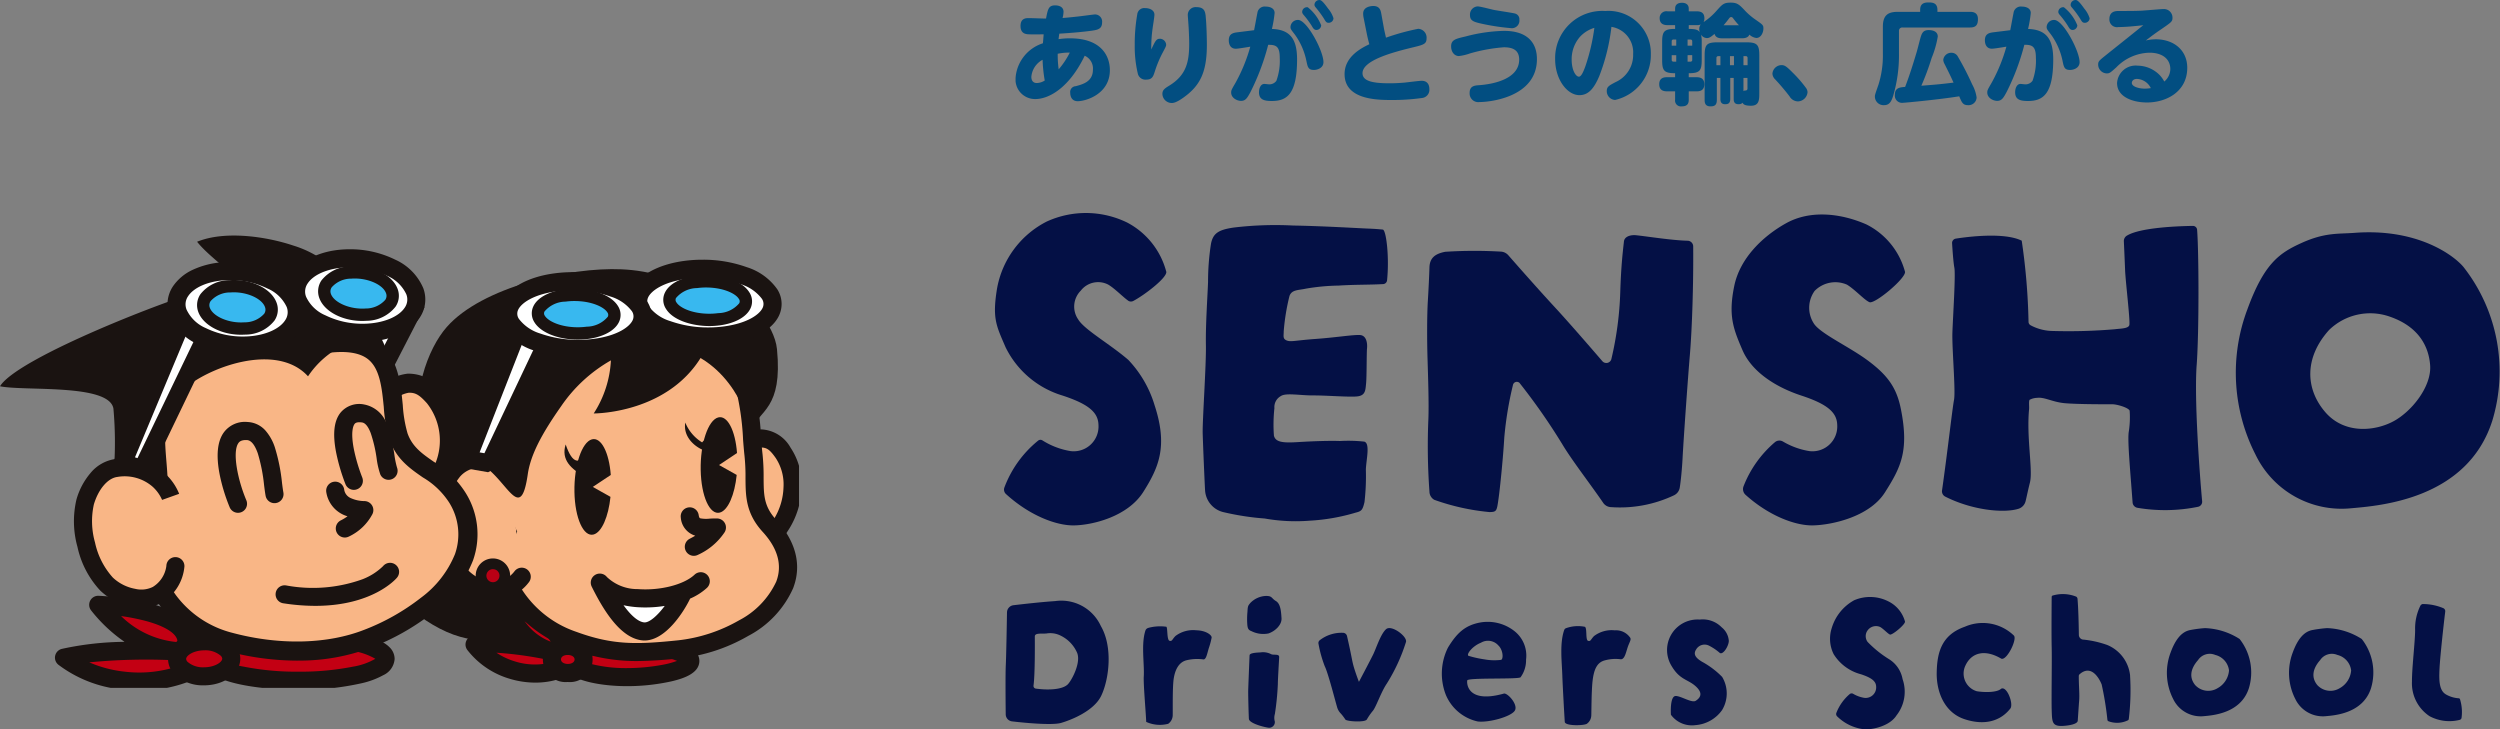 <svg xmlns="http://www.w3.org/2000/svg" width="297.182" height="86.715"><rect width="100%" height="100%" fill="#808080" stroke="none"/><defs><clipPath id="a"><path data-name="長方形 6340" fill="none" d="M0 0h94.983v53.771H0z"/></clipPath><clipPath id="b"><path data-name="長方形 6339" fill="#041045" d="M0 0h178.908v61.396H0z"/></clipPath><clipPath id="c"><path data-name="長方形 6341" fill="#024e81" d="M0 0h139.284v12.643H0z"/></clipPath></defs><g data-name="グループ 11214"><g data-name="グループ 11104" transform="translate(0 28.001)" clip-path="url(#a)"><path data-name="パス 65742" d="M51.122 31.563c.985 1.533-.714 5.5-1.762 6.9-1.61 2.159-3.754 1.1-4.981-.838.806 4.484 6.176 8.92 10.325 10.071 3.31.918 7.554.84 9.97-1.909-1.53-.026-2.977-1.932-3.392-3.315-2.856-.1-4.611.119-6.79-1.8-1.8-1.582-2.107-3.516-2.642-5.777" fill="#1a1311"/><path data-name="パス 65743" d="M67.709 50.401c-.015 1.108 2.908 2.045 6.527 2.089s7.813-.8 7.827-1.91-4.159-2.061-7.777-2.106-6.564.818-6.577 1.927" fill="#c30013"/><path data-name="パス 65744" d="M74.009 47.399h.291a24.831 24.831 0 015.5.687c1.44.368 3.352 1.029 3.335 2.505-.019 1.452-1.878 2.061-3.276 2.393a24.393 24.393 0 01-5.639.578c-2.559-.031-5.743-.526-7.005-1.822a1.881 1.881 0 01-.583-1.356c.016-1.316 1.427-2.022 2.607-2.382a17.022 17.022 0 014.77-.603zm6.475 3.161a10.393 10.393 0 00-1.753-.518 23.3 23.3 0 00-4.458-.493h-.264a16.132 16.132 0 00-3.7.391 5.281 5.281 0 00-1.323.479 5.46 5.46 0 001.4.535 16.633 16.633 0 003.861.464h.26a23.234 23.234 0 004.322-.406 10.123 10.123 0 001.654-.452z" fill="#1a1311"/><path data-name="パス 65745" d="M66.66 48.791c0-2.644-4.948-4.571-6.7-4.953 1.267 2.748 3.274 5.2 5.973 5.66-3.013-.555-6.429-1.267-9.52-.881a9.2 9.2 0 009.754 3.075" fill="#c30013"/><path data-name="パス 65746" d="M63.649 53.144a10.59 10.59 0 01-3.082-.464 9.912 9.912 0 01-5.012-3.415 1.074 1.074 0 01.724-1.714 20.207 20.207 0 014.754.052 14.859 14.859 0 01-2.05-3.315 1.074 1.074 0 011.2-1.5c1.593.347 7.544 2.383 7.547 6a1.075 1.075 0 01-.779 1.034 1.075 1.075 0 01-1.2.732l-.163-.03-.515-.1a43.424 43.424 0 00-6.058-.833 8.28 8.28 0 002.179 1.026 7.9 7.9 0 004.646.044 1.074 1.074 0 11.651 2.048 9.4 9.4 0 01-2.842.435zm-1.282-7.305a6.61 6.61 0 003.093 2.435 5.007 5.007 0 00-2.04-1.88c-.347-.205-.7-.391-1.053-.555z" fill="#1a1311"/><path data-name="パス 65747" d="M65.611 50.363a1.9 1.9 0 101.9-1.58 1.711 1.711 0 00-1.9 1.58" fill="#c30013"/><path data-name="パス 65748" d="M67.484 47.708h.043a2.692 2.692 0 11-.023 5.363h-.042a2.693 2.693 0 11.023-5.363zm.019 3.214c.465 0 .792-.215.8-.522s-.325-.537-.8-.543h-.016c-.473 0-.794.209-.8.521s.326.538.8.545z" fill="#1a1311"/><path data-name="パス 65749" d="M86.413 27.853c-.009-1.457 2.24-3.769 4.085-3.739a3.1 3.1 0 012.6 1.711c1.646 2.325 1.391 5.958-.191 8.455-1.052 1.662-2.079 3.053-4.257 2.168-.887-.362-2.1-1.149-1.922-2.1" fill="#f9b686"/><path data-name="パス 65750" d="M89.911 37.801a4.423 4.423 0 01-1.667-.357c-1.434-.586-2.862-1.758-2.573-3.295l.2-1.056 2.112.4-.2 1.046a2.447 2.447 0 001.27.917c1.187.482 1.738.156 2.943-1.748a7.638 7.638 0 001.14-3.757 5.721 5.721 0 00-.918-3.5c-.649-.919-1.009-1.247-1.738-1.258a3.291 3.291 0 00-2.043 1.077 2.832 2.832 0 00-.951 1.581l.006 1.074-2.149.013-.006-1.074a4.9 4.9 0 011.588-3.121 5.43 5.43 0 013.589-1.7 4.2 4.2 0 013.459 2.166 7.868 7.868 0 011.311 4.823 9.818 9.818 0 01-1.472 4.827c-.733 1.155-1.864 2.942-3.901 2.942z" fill="#1a1311"/><path data-name="パス 65751" d="M83.41 12.353c5.809.145 5.7 9.664 6.163 13.73.4 3.518-.544 5.767 1.893 8.425 6.531 7.125-2.734 13.842-10.724 14.67-5.014.519-8.063.592-12.606-1.07-5.73-2.094-10.124-7.661-7.831-12.9l-5.409-11.954" fill="#f9b686"/><path data-name="パス 65752" d="M75.73 50.581c-.52 0-1.029-.015-1.537-.047a22.152 22.152 0 01-6.427-1.416 16.208 16.208 0 01-5.06-2.98 12.656 12.656 0 01-3.342-4.461 8.526 8.526 0 01-.228-6.447l-5.219-11.533 1.958-.886 5.6 12.386-.191.438a6.321 6.321 0 00.051 5.2 12.458 12.458 0 007.164 6.268c4.352 1.592 7.166 1.524 12.127 1.01a18.619 18.619 0 007.222-2.37 9.878 9.878 0 004.424-4.6c.741-1.952.2-3.94-1.6-5.909-2.027-2.211-2.039-4.257-2.052-6.424a23.612 23.612 0 00-.116-2.606c-.062-.551-.115-1.2-.17-1.882a31.4 31.4 0 00-1.188-7.338c-.821-2.383-2.017-3.513-3.764-3.557l.054-2.148a5.339 5.339 0 013.744 1.581 8.682 8.682 0 012 3.424 33.008 33.008 0 011.3 7.865c.054.667.1 1.3.163 1.813a25.7 25.7 0 01.13 2.835c.012 2.038.02 3.384 1.487 4.985 1.649 1.8 3.34 4.669 2.028 8.124a11.816 11.816 0 01-5.348 5.688 20.55 20.55 0 01-8.086 2.653 50.078 50.078 0 01-5.124.334z" fill="#1a1311"/><path data-name="パス 65753" d="M74.649 18.796c3.044 0 7.762-1.062 8.828-4.492.977-3.138-3.715-4.66-5.778-5.092-3.917-.82-9.982 1.111-13.143 3.216-3.087 2.058-7.734 7.158-6.934 11.339.509 2.642 4.4 1.27 6.567 2.434a14.808 14.808 0 014.511-4.355c1.575-1.09 3.988-1.617 5.525-2.405" fill="#f9b686"/><path data-name="パス 65754" d="M85.474 27.277l2.138-1.424c-.2-2.682-1.146-4.528-2.242-4.232-1.2.327-2.135 3.125-2.077 6.247s1.076 5.389 2.28 5.062c.971-.262 1.763-2.128 2-4.475z" fill="#1a1311"/><path data-name="パス 65755" d="M70.467 29.88l2.138-1.421c-.2-2.682-1.146-4.53-2.243-4.233-1.2.329-2.134 3.123-2.077 6.247s1.079 5.39 2.28 5.063c.972-.264 1.762-2.129 2.005-4.474z" fill="#1a1311"/><path data-name="パス 65756" d="M83.275 41.116c-2.622 2.428-9.809 2.889-11.979.135.9 1.8 2.889 5.554 5.144 5.8 1.876.2 4.006-2.931 4.712-4.549" fill="#fff"/><path data-name="パス 65757" d="M76.621 48.136a2.713 2.713 0 01-.293-.016c-2.659-.288-4.692-3.783-5.99-6.387a1.075 1.075 0 011.806-1.144 5.262 5.262 0 003.681 1.438c2.613.2 5.441-.509 6.724-1.7a1.075 1.075 0 111.46 1.577 7.174 7.174 0 01-1.972 1.252c-.731 1.537-2.906 4.98-5.416 4.98zm-2.5-4.189c1.163 1.612 1.982 1.987 2.44 2.037.622.067 1.617-.828 2.457-1.959a14.429 14.429 0 01-3.359.145 11.4 11.4 0 01-1.539-.225z" fill="#1a1311"/><path data-name="パス 65758" d="M82.478 38.073a1.075 1.075 0 01-.49-2.031c.24-.122.459-.243.66-.364q-.073-.022-.146-.049a2.428 2.428 0 01-1.572-2.086 1.074 1.074 0 012.124-.324c.052.343.136.374.186.392a3.647 3.647 0 001.117.04c.291-.015.591-.03.9-.02a1.074 1.074 0 01.884 1.631 7.542 7.542 0 01-3.173 2.69 1.07 1.07 0 01-.49.121z" fill="#1a1311"/><path data-name="パス 65759" d="M70.087 25.26c-1.127 2.225-2.062 1.883-2.844-.429-.588 1.854.7 2.938 2.212 3.8" fill="#1a1311"/><path data-name="パス 65760" d="M84.274 23.788c-.165.272-.6.53-.811.8a4.931 4.931 0 01-2-2.357c-.311 1.786 1.324 3.166 2.812 3.487" fill="#1a1311"/><path data-name="パス 65761" d="M88.097 16.229c-.628-8.136-7.286-11.908-14.212-12.217-6.193-.277-16.591 2.106-20.774 6.857-2.235 2.54-4.42 8.133-3.088 14.365 2.221 10.4-1 10.667-4.391 7.6.69 5.719 5.07 4.346 9.431 7.626-.264-3.407.483-14.637 4.882-13.668 2.069-3.584-2.859-9.484 5.388-12.473 4.233-1.535 8.644-.679 13.127-.445 2.588.135 2.315.332 4.425-.9 1.648-.96 4.518-1.235 5.421.9" fill="#1a1311"/><path data-name="パス 65762" d="M60.536 28.051a5.3 5.3 0 00-3.453-1.521c-3.153-.063-5.374 3.411-4.963 7.756s3.3 7.918 6.457 7.98a4.259 4.259 0 003.426-1.681" fill="#f9b686"/><path data-name="パス 65763" d="M58.658 43.341h-.1a6.806 6.806 0 01-5.07-2.783 11.637 11.637 0 01-2.436-6.17 10.849 10.849 0 01.339-4.027 7.763 7.763 0 011.708-3.149 5.288 5.288 0 014.006-1.761 6.334 6.334 0 014.158 1.8 1.075 1.075 0 01-1.453 1.583 4.233 4.233 0 00-2.746-1.239 3.11 3.11 0 00-2.39 1.075 7.192 7.192 0 00-1.484 5.505 9.468 9.468 0 001.967 5.021 4.72 4.72 0 003.441 1.986 3.221 3.221 0 002.572-1.285 1.075 1.075 0 111.666 1.358 5.345 5.345 0 01-4.178 2.086z" fill="#1a1311"/><path data-name="パス 65764" d="M84.225 12.747c-3.633 8.476-13.648 8.4-13.648 8.4a12.763 12.763 0 002.044-6.309 17.766 17.766 0 00-5.9 5.426c-2.344 3.33-3.651 5.812-3.984 8.116-.933 6.443-2.65-.232-6.274-1.567 1.767-2.23.382-6.271 1.436-8.878a10.384 10.384 0 014.517-5.194c3.669-2.282 10.193-4.027 14.42-2.337" fill="#1a1311"/><path data-name="パス 65765" d="M75.488 5.178c1.424.039 2.629-.845 4.12-.7 2.2.217 5.046.3 6.976 1.314 2.331 1.229 5.5 4.84 5.778 7.709.7 7.153-2.091 7.21-3.107 9.673 0 0-1.4-7.406-8.245-9.642-3.98-1.3-5.522-8.357-5.522-8.357" fill="#1a1311"/><path data-name="パス 65766" d="M64.879 12.985l-6.675 14.089-2.676-.466 5.757-14.7" fill="#fff"/><path data-name="パス 65767" d="M58.019 28.133l-2.671-.466-.816-1.45 5.757-14.7 2 .784-5.276 13.475.57.1 6.325-13.35 1.942.92-6.675 14.088z" fill="#1a1311"/><path data-name="パス 65768" d="M76.238 9.011c1.324 2.15 5.811 3.424 10.012 2.85s6.541-2.78 5.219-4.928-5.806-3.422-10.014-2.85-6.54 2.781-5.216 4.928" fill="#fff"/><path data-name="パス 65769" d="M84.194 13.072a15.551 15.551 0 01-5.256-.885 6.95 6.95 0 01-3.617-2.613 3.22 3.22 0 01-.216-3.151c.808-1.711 3.126-2.984 6.2-3.405a16.346 16.346 0 012.2-.147 15.346 15.346 0 015.26.885 6.964 6.964 0 013.619 2.611 3.222 3.222 0 01.215 3.154c-.809 1.712-3.128 2.984-6.2 3.4a16.281 16.281 0 01-2.205.151zM83.5 5.02a14.185 14.185 0 00-1.9.127c-2.772.38-4.183 1.419-4.549 2.193a1.082 1.082 0 00.1 1.106 4.985 4.985 0 002.533 1.725 13.355 13.355 0 004.511.752 14.125 14.125 0 001.907-.128c2.772-.378 4.184-1.418 4.55-2.193a1.082 1.082 0 00-.1-1.107 5 5 0 00-2.535-1.724 13.369 13.369 0 00-4.517-.752z" fill="#1a1311"/><path data-name="パス 65770" d="M60.787 10.492c1.325 2.148 5.808 3.422 10.011 2.848s6.54-2.781 5.217-4.928-5.809-3.424-10.014-2.849-6.538 2.78-5.214 4.929" fill="#fff"/><path data-name="パス 65771" d="M68.745 14.552a15.335 15.335 0 01-5.256-.885 6.952 6.952 0 01-3.617-2.611 3.224 3.224 0 01-.211-3.156c.809-1.711 3.126-2.983 6.2-3.4a16.3 16.3 0 012.2-.148 15.555 15.555 0 015.258.885 6.956 6.956 0 013.617 2.611 3.22 3.22 0 01.216 3.151c-.809 1.712-3.127 2.985-6.2 3.406a16.307 16.307 0 01-2.207.147zM68.054 6.5a14.145 14.145 0 00-1.908.128c-2.77.378-4.185 1.416-4.547 2.187a1.085 1.085 0 00.1 1.11 4.987 4.987 0 002.533 1.723 13.358 13.358 0 004.511.751 14.149 14.149 0 001.907-.128c2.772-.379 4.183-1.419 4.549-2.195a1.081 1.081 0 00-.1-1.106 4.991 4.991 0 00-2.533-1.723 13.359 13.359 0 00-4.512-.748z" fill="#1a1311"/><path data-name="パス 65772" d="M79.788 8.327c.75 1.222 3.3 1.948 5.7 1.621s3.724-1.582 2.968-2.807-3.3-1.947-5.7-1.621-3.725 1.584-2.97 2.807" fill="#38b8ef"/><path data-name="パス 65773" d="M84.316 10.758c-1.939 0-4.284-.634-5.152-2.049a1.951 1.951 0 01-.129-1.909c.484-1.026 1.805-1.758 3.624-2.007a9.416 9.416 0 011.269-.085c1.937 0 4.281.633 5.151 2.048a1.952 1.952 0 01.13 1.91c-.477 1.011-1.831 1.761-3.623 2.006a9.418 9.418 0 01-1.27.086zm-.389-4.585a7.944 7.944 0 00-1.07.072 3.313 3.313 0 00-2.5 1.181.488.488 0 00.052.516c.4.656 1.907 1.351 3.9 1.351a7.66 7.66 0 001.071-.072 3.309 3.309 0 002.5-1.18.488.488 0 00-.053-.517c-.399-.655-1.904-1.35-3.9-1.35z" fill="#1a1311"/><path data-name="パス 65774" d="M64.158 9.932c.756 1.225 3.308 1.951 5.7 1.625s3.723-1.584 2.97-2.806-3.306-1.948-5.7-1.622-3.723 1.582-2.969 2.8" fill="#38b8ef"/><path data-name="パス 65775" d="M68.69 12.367c-2.327 0-4.4-.824-5.156-2.051a1.948 1.948 0 01-.13-1.907c.478-1.012 1.834-1.762 3.624-2.006a9.4 9.4 0 011.265-.085c2.327 0 4.4.822 5.157 2.047a1.953 1.953 0 01.13 1.911c-.478 1.011-1.832 1.761-3.623 2.006a9.394 9.394 0 01-1.267.085zm-.4-4.584a7.93 7.93 0 00-1.067.071 3.306 3.306 0 00-2.5 1.18.484.484 0 00.052.513c.405.657 1.913 1.355 3.909 1.355a7.924 7.924 0 001.068-.071 3.311 3.311 0 002.5-1.181.488.488 0 00-.051-.516c-.402-.654-1.911-1.351-3.908-1.351z" fill="#1a1311"/><path data-name="パス 65776" d="M57.235 40.437a1.388 1.388 0 101.387-1.414 1.4 1.4 0 00-1.387 1.414" fill="#ba0015"/><path data-name="パス 65777" d="M58.622 42.479a2.048 2.048 0 112.02-2.042 2.037 2.037 0 01-2.02 2.042zm0-2.824a.777.777 0 10.752.778.766.766 0 00-.752-.774z" fill="#1a1311"/><path data-name="パス 65778" d="M25.128 50.31c-.025 1.437 4.591 2.6 10.307 2.609s10.377-1.16 10.4-2.6-4.593-2.608-10.31-2.613-10.373 1.158-10.4 2.6" fill="#c30013"/><path data-name="パス 65779" d="M35.51 46.635h.016c3.933 0 9.114.607 10.774 2.3a1.937 1.937 0 01.61 1.409 2.3 2.3 0 01-1.357 1.919 9.693 9.693 0 01-2.51.942 32.582 32.582 0 01-7.573.793h-.038c-3.933 0-9.113-.606-10.772-2.294a1.934 1.934 0 01-.608-1.408 2.3 2.3 0 011.359-1.921 9.693 9.693 0 012.514-.943 32.691 32.691 0 017.585-.797zm9.107 3.676a7.717 7.717 0 00-2.615-.924 32.145 32.145 0 00-6.478-.6h-.015a32.344 32.344 0 00-6.522.6 7.747 7.747 0 00-2.642.933 7.722 7.722 0 002.616.923 32.151 32.151 0 006.474.6h.036a32.228 32.228 0 006.509-.6 7.773 7.773 0 002.637-.932z" fill="#1a1311"/><path data-name="パス 65780" d="M22.137 47.933c-.558-3.1-7.87-3.921-10.461-4.037 2.389 2.99 5.786 5.487 9.755 5.519-4.439-.084-9.488-.278-13.832.757 3.8 3.035 10.1 3.637 14.621 1.777" fill="#c30013"/><path data-name="パス 65781" d="M16.556 54.079a18.01 18.01 0 01-2.034-.115 14.977 14.977 0 01-7.585-2.948 1.075 1.075 0 01.421-1.885 36.316 36.316 0 017.444-.836 18.132 18.132 0 01-3.965-3.728 1.074 1.074 0 01.888-1.744 30.98 30.98 0 016.227.935c3.158.863 4.922 2.2 5.242 3.985a1.075 1.075 0 01-.784 1.229 1.075 1.075 0 01-.988 1.517h-.228l-.782-.016a69.888 69.888 0 00-9.8.261 14.311 14.311 0 004.15 1.1 14.54 14.54 0 007.051-.873 1.074 1.074 0 01.817 1.987 16.127 16.127 0 01-6.074 1.131zm-2.162-8.846a10.913 10.913 0 006.749 3.1 1.079 1.079 0 01-.06-.21c-.154-.858-1.5-1.694-3.694-2.293a24.677 24.677 0 00-2.995-.597z" fill="#1a1311"/><path data-name="パス 65782" d="M21.053 50.312c-.019 1.152 1.4 2.083 3.186 2.084s3.236-.932 3.255-2.079-1.409-2.086-3.186-2.086-3.236.93-3.254 2.081" fill="#c30013"/><path data-name="パス 65783" d="M24.307 47.157a4.9 4.9 0 013.456 1.275 2.623 2.623 0 01.8 1.9c-.03 1.758-1.931 3.136-4.329 3.136a4.908 4.908 0 01-3.457-1.275 2.622 2.622 0 01-.8-1.9c.03-1.758 1.931-3.136 4.33-3.136zm-.068 4.165c1.3 0 2.173-.616 2.18-1.023a.56.56 0 00-.188-.36 2.786 2.786 0 00-1.924-.633c-1.3 0-2.173.616-2.18 1.024a.558.558 0 00.187.361 2.791 2.791 0 001.925.631z" fill="#1a1311"/><path data-name="パス 65784" d="M49.513 7.989l-8.136 15.8-2.314-.722 7.4-16.532" fill="#fff"/><path data-name="パス 65785" d="M41.063 24.811l-2.315-.719-.662-1.465 7.4-16.532 1.962.878-6.9 15.426.3.092 7.715-14.994 1.91.984-8.136 15.8z" fill="#1a1311"/><path data-name="パス 65786" d="M44.506 21.84c-.21-1.545 1.956-4.169 3.991-4.281a3.679 3.679 0 013.09 1.613 8.317 8.317 0 01.923 8.983c-.934 1.845-1.878 3.4-4.393 2.629-1.026-.316-2.464-1.055-2.4-2.076" fill="#f9b686"/><path data-name="パス 65787" d="M49.343 32.123a5.327 5.327 0 01-1.557-.253 6.81 6.81 0 01-1.949-.942 2.588 2.588 0 01-1.248-2.3l2.266.152a.083.083 0 000-.026 2.9 2.9 0 001.6.941c1.509.461 2.032-.052 3.046-2.056a7.172 7.172 0 00-.752-7.708c-.829-.915-1.316-1.289-2.187-1.242a3.484 3.484 0 00-2.173 1.367 2.658 2.658 0 00-.754 1.627l-2.25.305a4.626 4.626 0 011.254-3.379 5.631 5.631 0 013.8-2.189 4.754 4.754 0 013.994 1.984 8.554 8.554 0 012.074 4.993 9.883 9.883 0 01-.979 5.266c-.686 1.351-1.752 3.459-4.185 3.46z" fill="#1a1311"/><path data-name="パス 65788" d="M38.655 12.849c9.65-1.329 7.242 6.861 8.72 11.04 1.3 3.661 5.062 3.866 7.024 7.316 4.2 7.384-3.062 13.728-10.708 16.726-5.09 1.991-11.178 1.788-16.4.381-6.584-1.776-9.243-7.133-10.856-12.41-1.884-6.2-1.035-15.691 4.892-20.177" fill="#f9b686"/><path data-name="パス 65789" d="M35.323 50.531a32.469 32.469 0 01-8.329-1.124 14.331 14.331 0 01-7.9-5.3 24.536 24.536 0 01-3.746-7.873 24.213 24.213 0 01-.508-11.277 16.2 16.2 0 015.8-10.138l1.371 1.811c-3.148 2.383-4.427 6.078-4.946 8.758a21.869 21.869 0 00.455 10.183 22.384 22.384 0 003.381 7.161 12.042 12.042 0 006.684 4.483c5.576 1.5 11.3 1.377 15.692-.342a26.178 26.178 0 006.772-3.825 12.092 12.092 0 004.04-5.192 7.1 7.1 0 00-.678-6.09 9.327 9.327 0 00-3.138-3.01c-1.55-1.074-3.154-2.184-3.969-4.488a16.952 16.952 0 01-.685-3.906c-.222-2.235-.452-4.545-1.875-5.666-1-.791-2.664-1.034-4.935-.721l-.31-2.25c2.946-.406 5.121-.018 6.65 1.187 2.182 1.719 2.473 4.644 2.73 7.225a15.478 15.478 0 00.566 3.374c.571 1.612 1.753 2.431 3.121 3.379a11.43 11.43 0 013.819 3.754 9.28 9.28 0 01.844 7.97 14.291 14.291 0 01-4.758 6.2 28.471 28.471 0 01-7.367 4.17 23.944 23.944 0 01-8.556 1.543z" fill="#1a1311"/><path data-name="パス 65790" d="M20.85 39.304a4.477 4.477 0 01-2.09 3.365c-1.392.923-4.291.518-6.094-1.239-2.255-2.2-3.34-7.05-2.541-9.759.6-2.039 1.971-3.844 3.72-4.043 5.006-.572 6.436 3.433 6.436 3.433" fill="#f9b686"/><path data-name="パス 65791" d="M16.872 44.222a6.679 6.679 0 01-1.2-.112 7.309 7.309 0 01-3.758-1.912 11.012 11.012 0 01-2.709-5.2 11.284 11.284 0 01-.113-5.634 8.356 8.356 0 011.65-3.113 4.684 4.684 0 012.984-1.691 7.128 7.128 0 015.956 1.789 6.539 6.539 0 011.614 2.351l-2.024.723v.008a4.582 4.582 0 00-1.133-1.578 5.067 5.067 0 00-4.173-1.161c-1.141.13-2.271 1.448-2.811 3.28a9.266 9.266 0 00.138 4.508 9.012 9.012 0 002.123 4.177 5.211 5.211 0 002.644 1.335 3.086 3.086 0 002.106-.224 3.434 3.434 0 001.61-2.493 1.074 1.074 0 112.148.048 5.564 5.564 0 01-2.57 4.236 4.5 4.5 0 01-2.482.663z" fill="#1a1311"/><path data-name="パス 65792" d="M43.253 12.976c.342-.908-2.811-3.288-3.739-3.873A19.853 19.853 0 0024.1 6.546c-3.364.76-21.984 7.923-24.1 11.369 2.858.605 12.961-.339 13.482 2.646a44.844 44.844 0 01.076 7.067s2.16-.438 2.381-.1c.326.484 1.889.54 2.446.846.53.292 1.113.777 1.545 1.042-.012-3.534-1.332-8.067 1.647-10.919 2.913-2.791 11.261-5.922 15.038-1.764a10.676 10.676 0 014.175-3.663c1.407-.567 2.533-.39 4.082-.5" fill="#1a1311"/><path data-name="パス 65793" d="M46.187 14.562c-.386-2.287-2.831-5.457-3.973-7.429A12.616 12.616 0 0034.87 1.19C31.616.1 26.721-.61 23.428.737c2.058 2.588 6.6 4.863 6.9 8.534a23.17 23.17 0 0111.968 2.584" fill="#1a1311"/><path data-name="パス 65794" d="M24.837 11.297l-7.924 16.46-2.316-.721 7.19-17.2" fill="#fff"/><path data-name="パス 65795" d="M16.596 28.784l-2.316-.716-.674-1.441 7.19-17.2 1.983.829-6.734 16.108.3.093 7.524-15.621 1.936.932-7.924 16.46z" fill="#1a1311"/><path data-name="パス 65796" d="M35.373 7.636c.863 2.429 4.685 4.173 8.534 3.893s6.273-2.472 5.405-4.9-4.687-4.174-8.539-3.9-6.268 2.472-5.4 4.9" fill="#fff"/><path data-name="パス 65797" d="M43.092 12.634a12.154 12.154 0 01-5.377-1.23 6.5 6.5 0 01-3.355-3.408 3.861 3.861 0 01.414-3.479c1.044-1.6 3.258-2.667 5.922-2.858.293-.021.593-.032.89-.032a12.159 12.159 0 015.38 1.231 6.516 6.516 0 013.354 3.407 3.857 3.857 0 01-.413 3.476c-1.045 1.6-3.261 2.669-5.928 2.86a11.77 11.77 0 01-.887.033zm-1.505-8.858c-.246 0-.493.009-.736.026-1.969.141-3.608.865-4.277 1.889a1.692 1.692 0 00-.189 1.583 4.417 4.417 0 002.3 2.21 9.967 9.967 0 004.409 1c.245 0 .494-.009.737-.027 1.973-.141 3.613-.866 4.283-1.891a1.687 1.687 0 00.188-1.579 4.434 4.434 0 00-2.3-2.211 9.972 9.972 0 00-4.415-1z" fill="#1a1311"/><path data-name="パス 65798" d="M21.159 9.149c.868 2.431 4.686 4.176 8.534 3.9s6.27-2.477 5.408-4.906-4.688-4.175-8.542-3.9-6.264 2.47-5.4 4.9" fill="#fff"/><path data-name="パス 65799" d="M28.892 14.154a12.168 12.168 0 01-5.384-1.232 6.522 6.522 0 01-3.362-3.411 3.865 3.865 0 01.417-3.48 5.774 5.774 0 012.393-1.98 9.962 9.962 0 013.526-.876c.292-.021.591-.032.887-.032a12.173 12.173 0 015.384 1.231 6.515 6.515 0 013.359 3.409 3.861 3.861 0 01-.416 3.474 5.782 5.782 0 01-2.394 1.983 10 10 0 01-3.533.881c-.29.022-.585.033-.877.033zm-1.523-8.861c-.245 0-.492.009-.733.026-1.967.141-3.6.864-4.274 1.888a1.693 1.693 0 00-.191 1.583 4.44 4.44 0 002.3 2.213 9.981 9.981 0 004.416 1c.242 0 .486-.009.725-.026 1.971-.144 3.612-.871 4.282-1.9a1.69 1.69 0 00.19-1.578 4.433 4.433 0 00-2.3-2.211 9.986 9.986 0 00-4.415-.995z" fill="#1a1311"/><path data-name="パス 65800" d="M38.653 7.184c.493 1.381 2.671 2.374 4.861 2.218s3.567-1.407 3.074-2.791-2.669-2.373-4.86-2.22-3.57 1.409-3.076 2.793" fill="#38b8ef"/><path data-name="パス 65801" d="M43.058 10.15c-2.389 0-4.532-1.144-5.1-2.72a2.316 2.316 0 01.248-2.088 4.453 4.453 0 013.465-1.682c.168-.012.341-.018.511-.018 2.388 0 4.529 1.145 5.09 2.723a2.312 2.312 0 01-.247 2.081 4.4 4.4 0 01-3.457 1.686 7.22 7.22 0 01-.51.018zm-.87-5.043c-.136 0-.273 0-.407.015a3.087 3.087 0 00-2.343 1.022.848.848 0 00-.1.794c.344.963 2.011 1.747 3.715 1.747.135 0 .271 0 .4-.014a3.093 3.093 0 002.342-1.024.845.845 0 00.094-.79c-.334-.965-1.999-1.75-3.701-1.75z" fill="#1a1311"/><path data-name="パス 65802" d="M24.258 8.825c.5 1.382 2.67 2.377 4.86 2.215s3.569-1.4 3.076-2.789-2.665-2.375-4.858-2.218-3.57 1.406-3.078 2.792" fill="#38b8ef"/><path data-name="パス 65803" d="M28.65 11.79c-2.377 0-4.513-1.143-5.081-2.717a2.32 2.32 0 01.249-2.091 4.4 4.4 0 013.466-1.681c.171-.013.348-.019.523-.019 2.38 0 4.516 1.145 5.078 2.723a2.314 2.314 0 01-.249 2.086 4.393 4.393 0 01-3.469 1.685c-.168.008-.343.014-.517.014zm-.843-5.042c-.139 0-.279.005-.417.015a3.094 3.094 0 00-2.346 1.021.851.851 0 00-.1.8c.346.961 2.007 1.745 3.7 1.745.138 0 .278-.005.415-.015a3.089 3.089 0 002.345-1.019.847.847 0 00.095-.793c-.339-.969-1.997-1.754-3.693-1.754z" fill="#1a1311"/><path data-name="パス 65804" d="M28.293 32.959a1.075 1.075 0 01-.99-.656 21.171 21.171 0 01-1.217-4.031c-.4-2.152-.241-3.772.482-4.817a3.109 3.109 0 012.868-1.291 3.019 3.019 0 012.147 1.048 5.732 5.732 0 011.092 1.974 21.551 21.551 0 01.849 4.221c.059.458.11.853.162 1.133a1.074 1.074 0 01-2.112.395c-.064-.34-.118-.763-.181-1.254a19.916 19.916 0 00-.746-3.784c-.362-1.032-.8-1.565-1.3-1.586-.737-.03-.93.248-1.012.367-.738 1.066-.083 4.353.947 6.787a1.075 1.075 0 01-.989 1.494z" fill="#1a1311"/><path data-name="パス 65805" d="M42.067 30.232a1.075 1.075 0 01-1-.681 22.918 22.918 0 01-1.123-3.828c-.41-2.164-.239-3.686.52-4.652a2.889 2.889 0 012.864-.982 3.563 3.563 0 012.734 2.586 17.966 17.966 0 01.829 3.449 10.368 10.368 0 00.3 1.445 1.075 1.075 0 01-1.98.836 9.619 9.619 0 01-.44-1.923 16.373 16.373 0 00-.712-3.026c-.3-.771-.646-1.188-1.026-1.24-.667-.092-.823.106-.882.181-.123.157-.495.831-.1 2.925a20.631 20.631 0 001.011 3.44 1.075 1.075 0 01-1 1.469z" fill="#1a1311"/><path data-name="パス 65806" d="M37.489 44.019a25.023 25.023 0 01-3.777-.3 1.075 1.075 0 11.324-2.124 17.375 17.375 0 009.053-.738 7.233 7.233 0 002.439-1.551 1.075 1.075 0 111.64 1.389c-.133.155-2.908 3.324-9.679 3.324z" fill="#1a1311"/><path data-name="パス 65807" d="M40.989 35.896a1.075 1.075 0 01-.49-2.031 5.331 5.331 0 00.811-.493 3.552 3.552 0 01-2.528-2.9 1.075 1.075 0 012.125-.324 1.32 1.32 0 00.766 1.052 4 4 0 001.673.364 1.074 1.074 0 01.882 1.627 6.082 6.082 0 01-2.75 2.586 1.07 1.07 0 01-.489.119z" fill="#1a1311"/></g><g data-name="グループ 11118"><g data-name="グループ 11103"><g data-name="グループ 11102" transform="translate(118.274 25.319)" clip-path="url(#b)" fill="#041045"><path data-name="パス 65722" d="M15.841 10.43a.592.592 0 00.6.027c1.285-.668 3.99-2.727 3.928-3.457a9.246 9.246 0 00-4.648-5.861 11.181 11.181 0 00-9.561-.125A11.121 11.121 0 00.238 9.035c-.573 3.545-.062 4.392 1.021 6.918a11.089 11.089 0 006.789 5.753c3.162 1.04 4.228 2.038 4.258 3.5a2.949 2.949 0 01-3.3 3.1 8.924 8.924 0 01-3.356-1.27.437.437 0 00-.518.024 13.075 13.075 0 00-4.016 5.582.713.713 0 00.184.758c2.806 2.562 5.976 3.767 8.088 3.737 2.2-.032 6.386-1.035 8.246-3.98s2.937-5.45 1.338-10.315a13.412 13.412 0 00-3.12-5.38c-2.166-1.876-5.226-3.588-5.954-4.807a2.676 2.676 0 01.3-3.419 2.605 2.605 0 013.27-.72c.818.491 1.743 1.473 2.381 1.915"/><path data-name="パス 65723" d="M103.95 10.601c.621.271 4.3-2.805 4.233-3.6a8.848 8.848 0 00-4.609-5.65c-3.062-1.336-6.66-1.72-9.507-.146-2.627 1.455-5.494 4.05-6.195 7.509-.713 3.519-.1 5.06.986 7.585s3.843 4.368 7.006 5.407 4.228 2.038 4.258 3.5a2.949 2.949 0 01-3.3 3.1 8.986 8.986 0 01-3.148-1.137.83.83 0 00-.963.081 13.16 13.16 0 00-3.733 5.259.914.914 0 00.24.987c2.779 2.5 5.9 3.67 7.981 3.64 2.2-.032 6.739-.986 8.6-3.93s2.891-4.9 1.886-9.92c-.506-2.529-1.576-3.989-3.869-5.708s-5.81-3.273-6.514-4.506a3.433 3.433 0 01.134-3.809 3.448 3.448 0 013.838-.747c.955.573 2.054 1.815 2.675 2.085"/><path data-name="パス 65724" d="M106.38 50.11c.264.115 1.829-1.193 1.8-1.532a3.767 3.767 0 00-1.959-2.4 4.791 4.791 0 00-4.083-.144 5.593 5.593 0 00-2.675 3.331 4.1 4.1 0 00.229 3.067 5.438 5.438 0 003.249 2.4c1.345.442 1.8.866 1.81 1.489a1.254 1.254 0 01-1.4 1.317 3.817 3.817 0 01-1.336-.483.352.352 0 00-.409.034 5.59 5.59 0 00-1.587 2.236.388.388 0 00.1.42 5.48 5.48 0 003.393 1.547c.935-.014 2.866-.419 3.657-1.671a4.546 4.546 0 00.721-4.314 3.513 3.513 0 00-1.63-2.38 13.165 13.165 0 01-2.531-2.045 1.157 1.157 0 01.054-1.428 1.22 1.22 0 011.462-.331c.407.244.874.772 1.137.886"/><path data-name="パス 65725" d="M25.671 3.709c.233-1.295.9-1.709 2.675-1.974a41.5 41.5 0 017.1-.245c3.633.064 7.75.318 8.854.361s1.393.086 1.8.12.8 3.285.508 6.055a.5.5 0 01-.463.427c-1.929.1-3.212.045-5.319.177a25 25 0 00-3.868.364c-.889.2-1.68.1-1.95.88a25.277 25.277 0 00-.682 4.18c0 .575-.138.9.357 1.1s1.047-.011 3.424-.181 4.415-.509 5.264-.467.91 1.1.856 1.6-.027 3.373-.11 4.159-.055 1.463-1.124 1.546-3.586-.131-5.17-.124c-1.564.006-3.235-.33-3.829.071a1.487 1.487 0 00-.775 1.437 18.032 18.032 0 00-.058 3.274c.192.779 1.068.878 2.84.766 1.929-.121 3.863-.173 5.009-.131a17.57 17.57 0 012.889.074c.731.213.233 2.129.191 3.318a27.082 27.082 0 01-.164 3.877c-.215.887-.329 1.077-1.014 1.236a23.476 23.476 0 01-5.509.968 21.03 21.03 0 01-5.332-.259 31.535 31.535 0 01-4.835-.739 2.842 2.842 0 01-2.261-2.639c-.04-.585-.239-5.236-.282-6.721s.428-8.132.382-10.527.2-5.884.256-7.524a29.232 29.232 0 01.34-4.457"/><path data-name="パス 65726" d="M62.394 20.241a.467.467 0 00-.813.181 41.84 41.84 0 00-1.037 6.288c-.128 2.228-.479 5.815-.686 7.267s-.2 1.57-1.1 1.574a26.879 26.879 0 01-6.534-1.455 1.139 1.139 0 01-.575-.965 74.986 74.986 0 01-.129-8.6c.075-1.857-.032-5-.1-7.227s-.064-5.193.037-6.833c.1-1.665.159-2.951.191-3.99s.545-1.616 1.882-1.87a54.51 54.51 0 016.578-.022 1.271 1.271 0 01.913.432c.953 1.086 3.6 4.093 5.5 6.148 1.73 1.87 4.386 4.942 5.677 6.442a.622.622 0 001.076-.246 39.954 39.954 0 001.058-7.977c.091-3 .288-4.671.436-6.005.065-.583.774-.812 1.476-.736 1.464.159 4.2.6 6.066.649a.682.682 0 01.691.67c.04 4.568-.136 9.8-.389 12.828-.233 2.771-.742 9.853-.872 12.33-.077 1.458-.218 2.776-.335 3.511a1.232 1.232 0 01-.7.93 15 15 0 01-7.479 1.4 1.173 1.173 0 01-.959-.564c-1.616-2.346-3.7-5.02-4.843-6.94a73.692 73.692 0 00-5.033-7.216"/><path data-name="パス 65727" d="M142.851 18.087c.3-4.133.254-13.552.051-16.09a.494.494 0 00-.509-.461c-1.621.022-6.221.173-7.829 1.152a.745.745 0 00-.37.681c.028.586.085 1.841.147 3.406.055 1.407.637 6.154.5 6.567s-1.087.394-1.711.476a64.825 64.825 0 01-7.347.208 5.733 5.733 0 01-2.679-.681.478.478 0 01-.241-.405 75.68 75.68 0 00-.81-9.65c-2.088-1.024-6.408-.466-7.835-.243a.521.521 0 00-.441.555c.047.774.149 2.279.268 2.893.165.843-.168 5.863-.231 7.71s.4 6.96.191 8.023c-.2 1.025-.792 6.343-1.424 10.753a.706.706 0 00.374.73c3.176 1.617 7 2.011 8.754 1.437a1.267 1.267 0 00.81-.909c.139-.551.231-1.085.511-2.2.374-1.5-.428-5.306-.1-8.733.027-.288-.059-.96.063-1.1a2.038 2.038 0 01.881-.231c.874-.124 1.846.509 3.311.636s4.521.129 5.667.127c.5 0 1.865.381 2.032.757a11.139 11.139 0 01-.122 2.618c-.121 1.219.18 4.352.471 8.29a.7.7 0 00.557.639 19.663 19.663 0 007.211-.114.612.612 0 00.5-.655c-.29-3.184-.952-12-.653-16.183"/><path data-name="パス 65728" d="M161.624 2.36c7.33-.556 11.672 2.557 12.935 4.048a20.132 20.132 0 013.429 18.3c-2.993 9.361-13.449 10.093-16.784 10.393a11.347 11.347 0 01-11.359-6.381 21.362 21.362 0 01-.981-17.226c2-5.505 3.829-6.734 6.4-7.907 2.833-1.293 4.381-1.078 6.36-1.227m-3.519 21.276c2.338 2.747 6.067 2.283 8.231 1.073s4.458-4.139 4.267-6.622-1.591-4.665-4.8-5.767a7.006 7.006 0 00-7.217 1.592c-2.954 3.289-2.819 6.976-.481 9.723"/><path data-name="パス 65729" d="M143.82 49.346a8.146 8.146 0 014.136 1.295 6.438 6.438 0 011.1 5.851c-.957 2.992-4.3 3.226-5.366 3.323a3.628 3.628 0 01-3.631-2.04 6.829 6.829 0 01-.314-5.507c.639-1.76 1.429-2.507 2.315-2.687a14.711 14.711 0 011.765-.234m-1.125 6.8a2.11 2.11 0 002.631.343 2.636 2.636 0 001.364-2.117 2.165 2.165 0 00-1.637-1.838 1.67 1.67 0 00-2.047.616c-.937 1.059-1.059 2.117-.311 3"/><path data-name="パス 65730" d="M158.338 49.346a8.146 8.146 0 014.136 1.295 6.438 6.438 0 011.1 5.851c-.957 2.992-4.3 3.226-5.366 3.323a3.628 3.628 0 01-3.631-2.04 6.829 6.829 0 01-.314-5.507c.639-1.76 1.429-2.507 2.315-2.687a14.711 14.711 0 011.765-.234m-1.125 6.8a2.11 2.11 0 002.631.343 2.636 2.636 0 001.364-2.117 2.165 2.165 0 00-1.637-1.838 1.67 1.67 0 00-2.047.616c-.937 1.059-1.059 2.117-.311 3"/><path data-name="パス 65731" d="M7.214 46.127a5.165 5.165 0 015.369 2.965c1.463 2.506.981 6.355.046 8.3-.881 1.831-3.621 2.89-4.77 3.224-1.031.3-4.23.006-5.827-.183a.849.849 0 01-.753-.843c-.017-1.48-.045-4.724.009-5.844s.116-4.69.142-6.266a.877.877 0 01.782-.857c1.172-.138 3.432-.393 5-.492m-2.475 4.215c0 .432.042 4.437-.155 5.833a.322.322 0 00.277.36c1.7.226 3.206.07 3.79-.5.455-.446 1.676-2.681 1.071-3.859a4.052 4.052 0 00-1.87-1.918 2.729 2.729 0 00-1.759-.272c-.7.032-1.356-.074-1.353.358"/><path data-name="パス 65732" d="M18.224 49.328a.463.463 0 00-.335.3c-.537 1.609-.108 4.015-.2 5.458-.058.9.268 4.52.289 5.408a3.908 3.908 0 002.616.226 1.263 1.263 0 00.532-.938c.026-.216-.03-2.8.079-4.054.12-1.383.647-2.338 1.57-2.561a5.38 5.38 0 011.995-.1c.343.044.453-.711.662-1.376a8.613 8.613 0 00.324-1.208c.046-.279-.624-.853-1.828-.879a3.482 3.482 0 00-2.466.675c-.405.4-.392.675-.718.57s-.2-1.568-.373-1.665a5.4 5.4 0 00-2.146.136"/><path data-name="パス 65733" d="M67.921 49.344a.357.357 0 00-.252.228c-.56 1.593-.277 3.753-.222 5.517.028.905.25 4.915.289 5.409s2.218.456 2.616.226a1.262 1.262 0 00.532-.938c.025-.215.01-2.94.159-4.19.17-1.422.566-2.2 1.489-2.425a4.841 4.841 0 011.847-.122c.443.038.6-.687.81-1.351s.48-.962.324-1.209a2.037 2.037 0 00-1.828-.878 3.479 3.479 0 00-2.466.675c-.4.4-.392.675-.717.57s-.088-1.481-.373-1.665a4.183 4.183 0 00-2.208.152"/><path data-name="パス 65734" d="M30.266 52.575c-.012.292-.148 3.569-.161 4.156s.048 2.818.08 3.4 2.106 1.061 2.424 1.061a.672.672 0 00.658-.743 1.59 1.59 0 01.007-.892 31.827 31.827 0 00.353-3.545c0-.573.137-2.7.157-3.221.016-.425-.666-.2-.954-.346a2.068 2.068 0 00-1.261-.212c-.4.022-1.292.052-1.3.343"/><path data-name="パス 65735" d="M30 48.985c.047.315.064.573.489.722a3.13 3.13 0 002.016.276c.785-.255 1.61-1.023 1.559-1.806s-.1-1.71-.672-2.053-.4-.619-1.226-.6a2.728 2.728 0 00-1.825.849c-.233.3-.293.305-.328 1.055a8.934 8.934 0 00-.012 1.556"/><path data-name="パス 65736" d="M38.62 50.777a4.23 4.23 0 012.8-.871.5.5 0 01.429.383c.567 2.465.576 2.846.779 3.578.213.764.637 1.868.637 1.868s1.337-2.526 1.7-3.269.871-2.4 1.528-2.993c.638-.57 2.58.894 2.361 1.537a21.2 21.2 0 01-2.292 4.958c-.664.976-1.261 2.763-1.643 3.213a7.576 7.576 0 00-.717 1.032c-.239.365-2.377.234-2.549 0a6.459 6.459 0 00-.519-.69 1.756 1.756 0 01-.478-.84c-.116-.341-1.039-3.978-1.443-4.78a14.474 14.474 0 01-.756-2.7.417.417 0 01.164-.425"/><path data-name="パス 65737" d="M57.581 48.698a5.136 5.136 0 014.107.955 3.712 3.712 0 011.445 3.443 3.443 3.443 0 01-.648 2.088c-.161.279-6.267.025-6.342.38s.005 2.779 4.335 1.57c.408-.152 1.745 1.29 1.324 2.011s-3.075 1.459-4.412 1.3a5.356 5.356 0 01-3.792-3.162 6.935 6.935 0 01.25-5.617c1.057-1.735 2.014-2.619 3.733-2.969m-1.276 3.947a12.347 12.347 0 001.862.414 6.515 6.515 0 002 .062c.3-.119.231-1.187-.324-1.709a1.641 1.641 0 00-2.075-.327c-1.051.414-1.782 1.427-1.467 1.56"/><path data-name="パス 65738" d="M80.932 57.416c-.652-.019-.612 1.767-.578 2.23a3.087 3.087 0 002.916 1.233 4.265 4.265 0 003.159-1.78 3.813 3.813 0 00.012-3.955 10.213 10.213 0 00-2.4-1.806c-.582-.357-1.127-.8-.689-1.454a1.164 1.164 0 011.57-.431 6.125 6.125 0 011.241.845c.437.282 1.17-1.03 1.061-1.549a2.274 2.274 0 00-.841-1.5 3.132 3.132 0 00-2.6-.918 3.627 3.627 0 00-3.33 5.552c.938 1.579 1.872 1.551 2.754 2.3s.819 1.334.1 1.8c-.455.3-1.716-.548-2.369-.568"/><path data-name="パス 65739" d="M119.641 52.985c.659.218 1.932-2.376 1.465-2.77a5.321 5.321 0 00-5.81-1.034c-2.786.971-3.3 3.083-3.348 5.434s.95 4.769 3.287 5.55 4.279.287 5.488-1.289c.356-.593-.44-2.679-1.114-2.324-.509.477-2.032.441-2.892.3a2.193 2.193 0 01-1.369-3.025c.706-1.564 2.308-2.022 4.292-.839"/><path data-name="パス 65740" d="M134.938 54.988a4.43 4.43 0 00-2.7-3.629 11.99 11.99 0 00-2.959-.657.577.577 0 01-.433-.587c-.02-1.51-.064-3.125-.159-4.241a.345.345 0 00-.15-.266 4.277 4.277 0 00-2.77-.143.176.176 0 00-.152.178c-.006.79-.037 4.639 0 5.97.042 1.486-.04 6.039 0 7.407s.04 1.894.978 1.953c.481.03 2.083-.107 2.12-.616s.121-1.81.171-2.434c.056-.716-.048-1.7-.048-2.868a.3.3 0 01.129-.251c1.276-1.091 2.214.3 2.593 1.244a37.454 37.454 0 01.684 4.218.2.2 0 00.129.154 2.924 2.924 0 002.325-.123.216.216 0 00.087-.159 28.369 28.369 0 00.15-5.151"/><path data-name="パス 65741" d="M169.796 46.486a6.234 6.234 0 012.374.489.393.393 0 01.228.4c-.234 1.928-.618 5.5-.679 6.78-.063 1.337-.079 2.613.789 3.089a3.505 3.505 0 001.5.444.167.167 0 01.148.121 5.179 5.179 0 01.176 2.244.324.324 0 01-.21.2 5.02 5.02 0 01-3.58-.432 4.691 4.691 0 01-2.1-4.122c-.005-1.674.376-4.762.376-6.131a6.1 6.1 0 01.621-2.873.389.389 0 01.352-.216"/></g></g><g data-name="グループ 11107"><g data-name="グループ 11106" transform="translate(120.724 .001)" clip-path="url(#c)" fill="#024e81"><path data-name="パス 65808" d="M3.621 2.203C3.84 1.061 3.929.637 4.713.637c.129 0 .989.013.989.77a3.491 3.491 0 01-.115.732c.68-.052 1.656-.154 2.273-.231.204-.024 1.463-.193 1.552-.193a.85.85 0 01.873.95c0 .784-.552.874-1.091.963-.732.116-2.388.282-3.994.372-.064.4-.064.463-.09.655a8.343 8.343 0 011.361-.1c3.711 0 4.738 2.093 4.738 3.788 0 2.825-2.838 3.686-3.826 3.686-.886 0-.886-.9-.886-1a.688.688 0 01.643-.783c.834-.218 2.054-.539 2.054-1.951a1.66 1.66 0 00-.976-1.67c-1.888 3.916-4.328 5.149-5.869 5.149A2.318 2.318 0 010 9.253a4.681 4.681 0 013.249-4.109c.039-.372.064-.758.09-1.066-.616.013-1.554.025-1.951-.013-.18-.026-.8-.09-.8-.976 0-.938.668-.938.989-.938s1.644.052 1.913.052zM1.875 9.138c0 .424.206.732.642.732a1.875 1.875 0 00.95-.3 17.612 17.612 0 01-.256-2.465 2.543 2.543 0 00-1.336 2.033m3.133-2.569a12.837 12.837 0 00.116 1.67 9.612 9.612 0 001.323-1.99 6.813 6.813 0 00-1.439.141z"/><path data-name="パス 65809" d="M17.142 4.605a.761.761 0 01.758.694c0 .179-.039.257-.436 1a13.4 13.4 0 00-.912 2.2c-.179.565-.308.963-1 .963a.927.927 0 01-1.028-.745 13.948 13.948 0 01-.359-3.377 20.331 20.331 0 01.3-3.634.836.836 0 01.936-.744c.579 0 1.105.27 1.105.783 0 .257-.193 1.412-.219 1.644a15.9 15.9 0 00-.154 2.491c.475-1.015.6-1.271 1.014-1.271m5.452-2.665c.116 1.117.141 2.928.141 3.364 0 3.275-.8 4.879-2.786 6.292-.9.642-1.246.642-1.4.642a1.112 1.112 0 01-1.1-1.078c0-.475.282-.655.821-.989 2.029-1.246 2.363-2.825 2.363-5 0-.5-.039-1.605-.09-2.285-.052-.72-.077-1.04-.077-1.13a.929.929 0 011.014-.913c.9 0 1.053.45 1.117 1.092"/><path data-name="パス 65810" d="M28.353 3.59c.064-.3.4-2.144.424-2.208a.876.876 0 01.963-.6c.526 0 1.053.218 1.053.758a14.049 14.049 0 01-.321 1.9c2.131.077 2.991 1.155 2.991 3.621 0 4.135-1.22 4.944-3 4.944-.912 0-1.527-.155-1.527-1.04 0-.411.167-.989.642-.989.09 0 .488.051.565.051a1.03 1.03 0 00.86-.424 7.009 7.009 0 00.4-2.735c0-1.361-.437-1.553-1.374-1.54a27.724 27.724 0 01-2.119 5.637c-.347.629-.552 1.027-1.1 1.027-.5 0-1.182-.359-1.182-.989 0-.27.052-.359.514-1.155a19.66 19.66 0 001.759-4.3c-.912.154-1.528.244-1.721.244-.655 0-.835-.552-.835-1 0-.822.579-.9 1.1-.963zm8.244 3.8c0 .694-.72.924-1.131.924-.68 0-.744-.359-.886-1.028a8.094 8.094 0 00-1.412-3.222c-.463-.591-.488-.642-.488-.874a.88.88 0 01.9-.821c1.054 0 3.019 3.685 3.019 5.02m-.27-4.379a.577.577 0 01-.566.552c-.282 0-.41-.232-.564-.5a10.584 10.584 0 00-.976-1.309c-.154-.193-.154-.282-.154-.347a.567.567 0 01.667-.54 5.144 5.144 0 011.593 2.145M37.136 1a3.269 3.269 0 01.655 1.169.568.568 0 01-.578.54c-.27 0-.347-.141-.552-.489a11.421 11.421 0 00-.976-1.326c-.154-.18-.154-.27-.154-.334a.584.584 0 01.667-.552c.256.064.6.527.937.989"/><path data-name="パス 65811" d="M43.812 3.501c.026.128.141.642.219.976a27.488 27.488 0 013.826-1.053 1.044 1.044 0 011 1.13c0 .68-.359.77-1.631 1.078-2.479.6-5.984 1.554-5.984 3.068 0 .964 1.271 1.2 3.222 1.2.655 0 1.285-.039 1.722-.077.308-.026 1.759-.219 2.092-.219.552 0 .912.321.912 1a.978.978 0 01-.835 1.039 25.493 25.493 0 01-3.66.244c-1.8 0-5.585-.064-5.585-3.082 0-2.029 1.9-3.056 2.941-3.544a20.696 20.696 0 01-.309-1.3l-.372-1.862a2.285 2.285 0 01-.052-.488c0-.861 1.04-.9 1.207-.9.771 0 .886.552.95.924z"/><path data-name="パス 65812" d="M53.482 4.336a19.337 19.337 0 014.576-.668c2.966 0 3.917 1.592 3.917 3.352 0 4.559-5.637 5.111-6.831 5.111a1.029 1.029 0 01-1.169-1.092c0-.835.617-.874 1.1-.912 1.708-.116 4.79-.732 4.79-3.043 0-1.233-.912-1.464-1.823-1.464a19.789 19.789 0 00-4.033.732 5.756 5.756 0 01-1.31.309c-.513 0-.924-.463-.924-1.156 0-.77.539-.9 1.707-1.168M54.933.761c.321 0 1.682.372 1.965.424.4.077 2.221.347 2.478.424a.7.7 0 01.513.744.9.9 0 01-.9 1 26.559 26.559 0 01-3.827-.591c-.732-.179-1.143-.333-1.143-.95a.96.96 0 01.914-1.051"/><path data-name="パス 65813" d="M69.379 9.063c-.591 1.386-1.247 2.247-2.35 2.247-1.438 0-2.889-1.837-2.889-4.29a5.61 5.61 0 015.963-5.715 5.04 5.04 0 015.414 5.158 5.472 5.472 0 01-4.25 5.419 1.049 1.049 0 01-.989-1.066c0-.5.256-.643 1.091-1.079a3.514 3.514 0 002.042-3.3 3.064 3.064 0 00-2.581-3.244 23.4 23.4 0 01-1.451 5.87m-2.286-4.689a4.035 4.035 0 00-.989 2.71c0 1.258.488 2.029.861 2.029.321 0 .6-.784.757-1.2a23.563 23.563 0 001.081-4.604 3.8 3.8 0 00-1.71 1.065"/><path data-name="パス 65814" d="M83.992 4.554c-.256 0-.77-.026-.9-.527-.4.321-.6.5-.912.5a.863.863 0 01-.694-.41 3.718 3.718 0 01.078.912v2.08c0 1.284-.219 1.593-1.541 1.593v.475h.912c.565 0 .937.2.937.847 0 .783-.59.834-.937.834h-.912v.976c0 .359-.064.809-.822.809a.7.7 0 01-.8-.809v-.976h-.95c-.54 0-.938-.192-.938-.847 0-.8.629-.834.938-.834h.95v-.475c-1.335 0-1.541-.321-1.541-1.593v-2.08c0-1.272.218-1.593 1.541-1.593v-.448h-.9c-.372 0-.937-.09-.937-.835a.8.8 0 01.937-.809h.9v-.308c0-.579.436-.706.821-.706.348 0 .8.128.8.706v.307h.937c.629 0 .924.257.924.847a.875.875 0 01-.1.436 7.44 7.44 0 001.5-1.3c.732-.821.9-1.015 1.72-1.015.732 0 .989.194 1.606.847a7.736 7.736 0 001.364 1.185c.847.591.924.643.924 1.04 0 .475-.282 1.13-.847 1.13a1.513 1.513 0 01-.822-.4c-.154.436-.732.436-.873.436zm-5.457.873v-.732h-.321a.2.2 0 00-.218.218v.513zm0 1.13h-.54v.54c0 .154.077.231.218.231h.321zm1.348-1.13h.552v-.513c0-.154-.09-.218-.231-.218h-.321zm0 1.13v.77h.321a.2.2 0 00.231-.231v-.54zm.141-3.569v.449c.937 0 1.117.154 1.31.386a.947.947 0 01-.064-.36.865.865 0 01.179-.552 1.12 1.12 0 01-.488.078zm8.385 8.038c0 .847-.013 1.541-.989 1.541-.745 0-.9-.167-1.014-.359-.064.077-.155.179-.475.179-.552 0-.565-.424-.565-.629V9.267h-.411v2.491c0 .54-.269.629-.617.629-.513 0-.552-.385-.552-.629V9.267h-.424v2.606c0 .655-.308.77-.77.77-.654 0-.681-.488-.681-.77V6.621c0-1.348.257-1.592 1.58-1.592h3.326c1.349 0 1.593.27 1.593 1.592zm-4.622-3.275V6.673h-.231a.217.217 0 00-.244.244v.835zM85.987 3a9.827 9.827 0 01-.706-.847.279.279 0 00-.219-.129.3.3 0 00-.218.129c-.231.308-.424.552-.68.847zm-.59 3.672h-.475v1.079h.475zm1.129 1.078h.489v-.834a.213.213 0 00-.244-.244h-.244zm.475 1.516h-.475v1.567c.09-.064.1-.064.27-.077a.223.223 0 00.206-.256z"/><path data-name="パス 65815" d="M92.955 12.052a1.183 1.183 0 01-.951-.6 26.381 26.381 0 00-1.733-2.042.967.967 0 01-.3-.681 1.1 1.1 0 011.078-.99c.359 0 .578.129 1.335.9a14.827 14.827 0 011.554 1.785.916.916 0 01.206.539 1.192 1.192 0 01-1.194 1.092"/><path data-name="パス 65816" d="M107.529 1.189c0-.578.244-.9.976-.9.463 0 1.079.025 1.079.9v.218h3.878c.333 0 .937.052.937.861 0 .667-.218 1-.937 1h-8.013a.39.39 0 00-.437.424v2.7a17.014 17.014 0 01-.693 5.008c-.219.694-.463 1.1-1.078 1.1a1.032 1.032 0 01-1.092-.989c0-.231.013-.257.436-1.477a11.567 11.567 0 00.514-3.621V3.154c0-1.374.642-1.746 1.759-1.746h2.67zm-2.042 11.03a.858.858 0 01-.963-.951c0-.834.578-.886 1.22-.937.527-1.374.962-2.773 1.386-4.186.065-.218.335-1.285.4-1.516.18-.629.3-1.053 1.015-1.053.141 0 1.079 0 1.079.77a11.585 11.585 0 01-.733 2.555 29.282 29.282 0 01-1.22 3.287c1.555-.115 2.3-.179 3.826-.372-.308-.681-.371-.822-1.065-2.208a1.213 1.213 0 01-.155-.488.952.952 0 011-.847.854.854 0 01.719.424 34.531 34.531 0 011.72 3.338 4.522 4.522 0 01.526 1.554.956.956 0 01-1.014.912c-.616 0-.744-.308-1.053-1.053-2.491.4-6.471.77-6.69.77"/><path data-name="パス 65817" d="M118.239 3.59c.063-.3.4-2.144.424-2.208a.876.876 0 01.963-.6c.526 0 1.053.218 1.053.758a14.058 14.058 0 01-.321 1.9c2.132.077 2.991 1.155 2.991 3.621 0 4.135-1.22 4.944-3 4.944-.911 0-1.527-.155-1.527-1.04 0-.411.167-.989.643-.989.089 0 .487.051.565.051a1.028 1.028 0 00.858-.427 6.993 6.993 0 00.4-2.735c0-1.361-.436-1.553-1.374-1.54a27.724 27.724 0 01-2.119 5.637c-.347.629-.552 1.027-1.105 1.027-.5 0-1.181-.359-1.181-.989 0-.27.051-.359.513-1.155a19.658 19.658 0 001.759-4.3c-.912.154-1.527.244-1.72.244-.655 0-.835-.552-.835-1 0-.822.578-.9 1.1-.963zm8.244 3.8c0 .694-.719.924-1.13.924-.68 0-.744-.359-.886-1.028a8.106 8.106 0 00-1.412-3.222c-.463-.591-.489-.642-.489-.874a.88.88 0 01.9-.821c1.053 0 3.018 3.685 3.018 5.02m-.27-4.379a.576.576 0 01-.565.552c-.282 0-.41-.232-.565-.5a10.587 10.587 0 00-.975-1.309c-.155-.193-.155-.282-.155-.347a.567.567 0 01.667-.54 5.144 5.144 0 011.593 2.145M127.022 1a3.269 3.269 0 01.655 1.169.568.568 0 01-.578.54c-.27 0-.347-.141-.552-.489a11.42 11.42 0 00-.976-1.322c-.154-.18-.154-.27-.154-.334a.585.585 0 01.671-.556c.256.064.6.527.937.989"/><path data-name="パス 65818" d="M131.091 3.218a.906.906 0 01-1.065-.95c0-.963.809-.963 1.116-.963.912 0 2.016 0 2.723-.038.617-.039 2.337-.193 2.607-.193a1.019 1.019 0 011.053 1.053c0 .424-.129.513-1.246 1.284-.886.6-1.22.861-1.926 1.4a5.4 5.4 0 011.178-.142c2.158 0 3.75 1.3 3.75 3.391 0 2.786-2.415 4.121-4.8 4.121-1.566 0-3.544-.6-3.544-2.311a2.213 2.213 0 012.453-2.065 3.716 3.716 0 012.632 1.143 3.4 3.4 0 01.527.745 1.975 1.975 0 00.719-1.477c0-1.13-.847-1.952-2.491-1.952a5.675 5.675 0 00-3.929 1.741c-.719.643-.8.72-1.143.72a1.057 1.057 0 01-1.015-1.053c0-.386.141-.488.874-1.078.59-.475 3.184-2.542 3.71-2.967.257-.218.745-.6.784-.628-.99.1-2.029.217-2.967.217m2.2 6.164c-.411 0-.6.257-.6.475 0 .436.822.681 1.554.681a4.615 4.615 0 00.706-.064 1.926 1.926 0 00-1.656-1.092"/></g></g></g></g></svg>